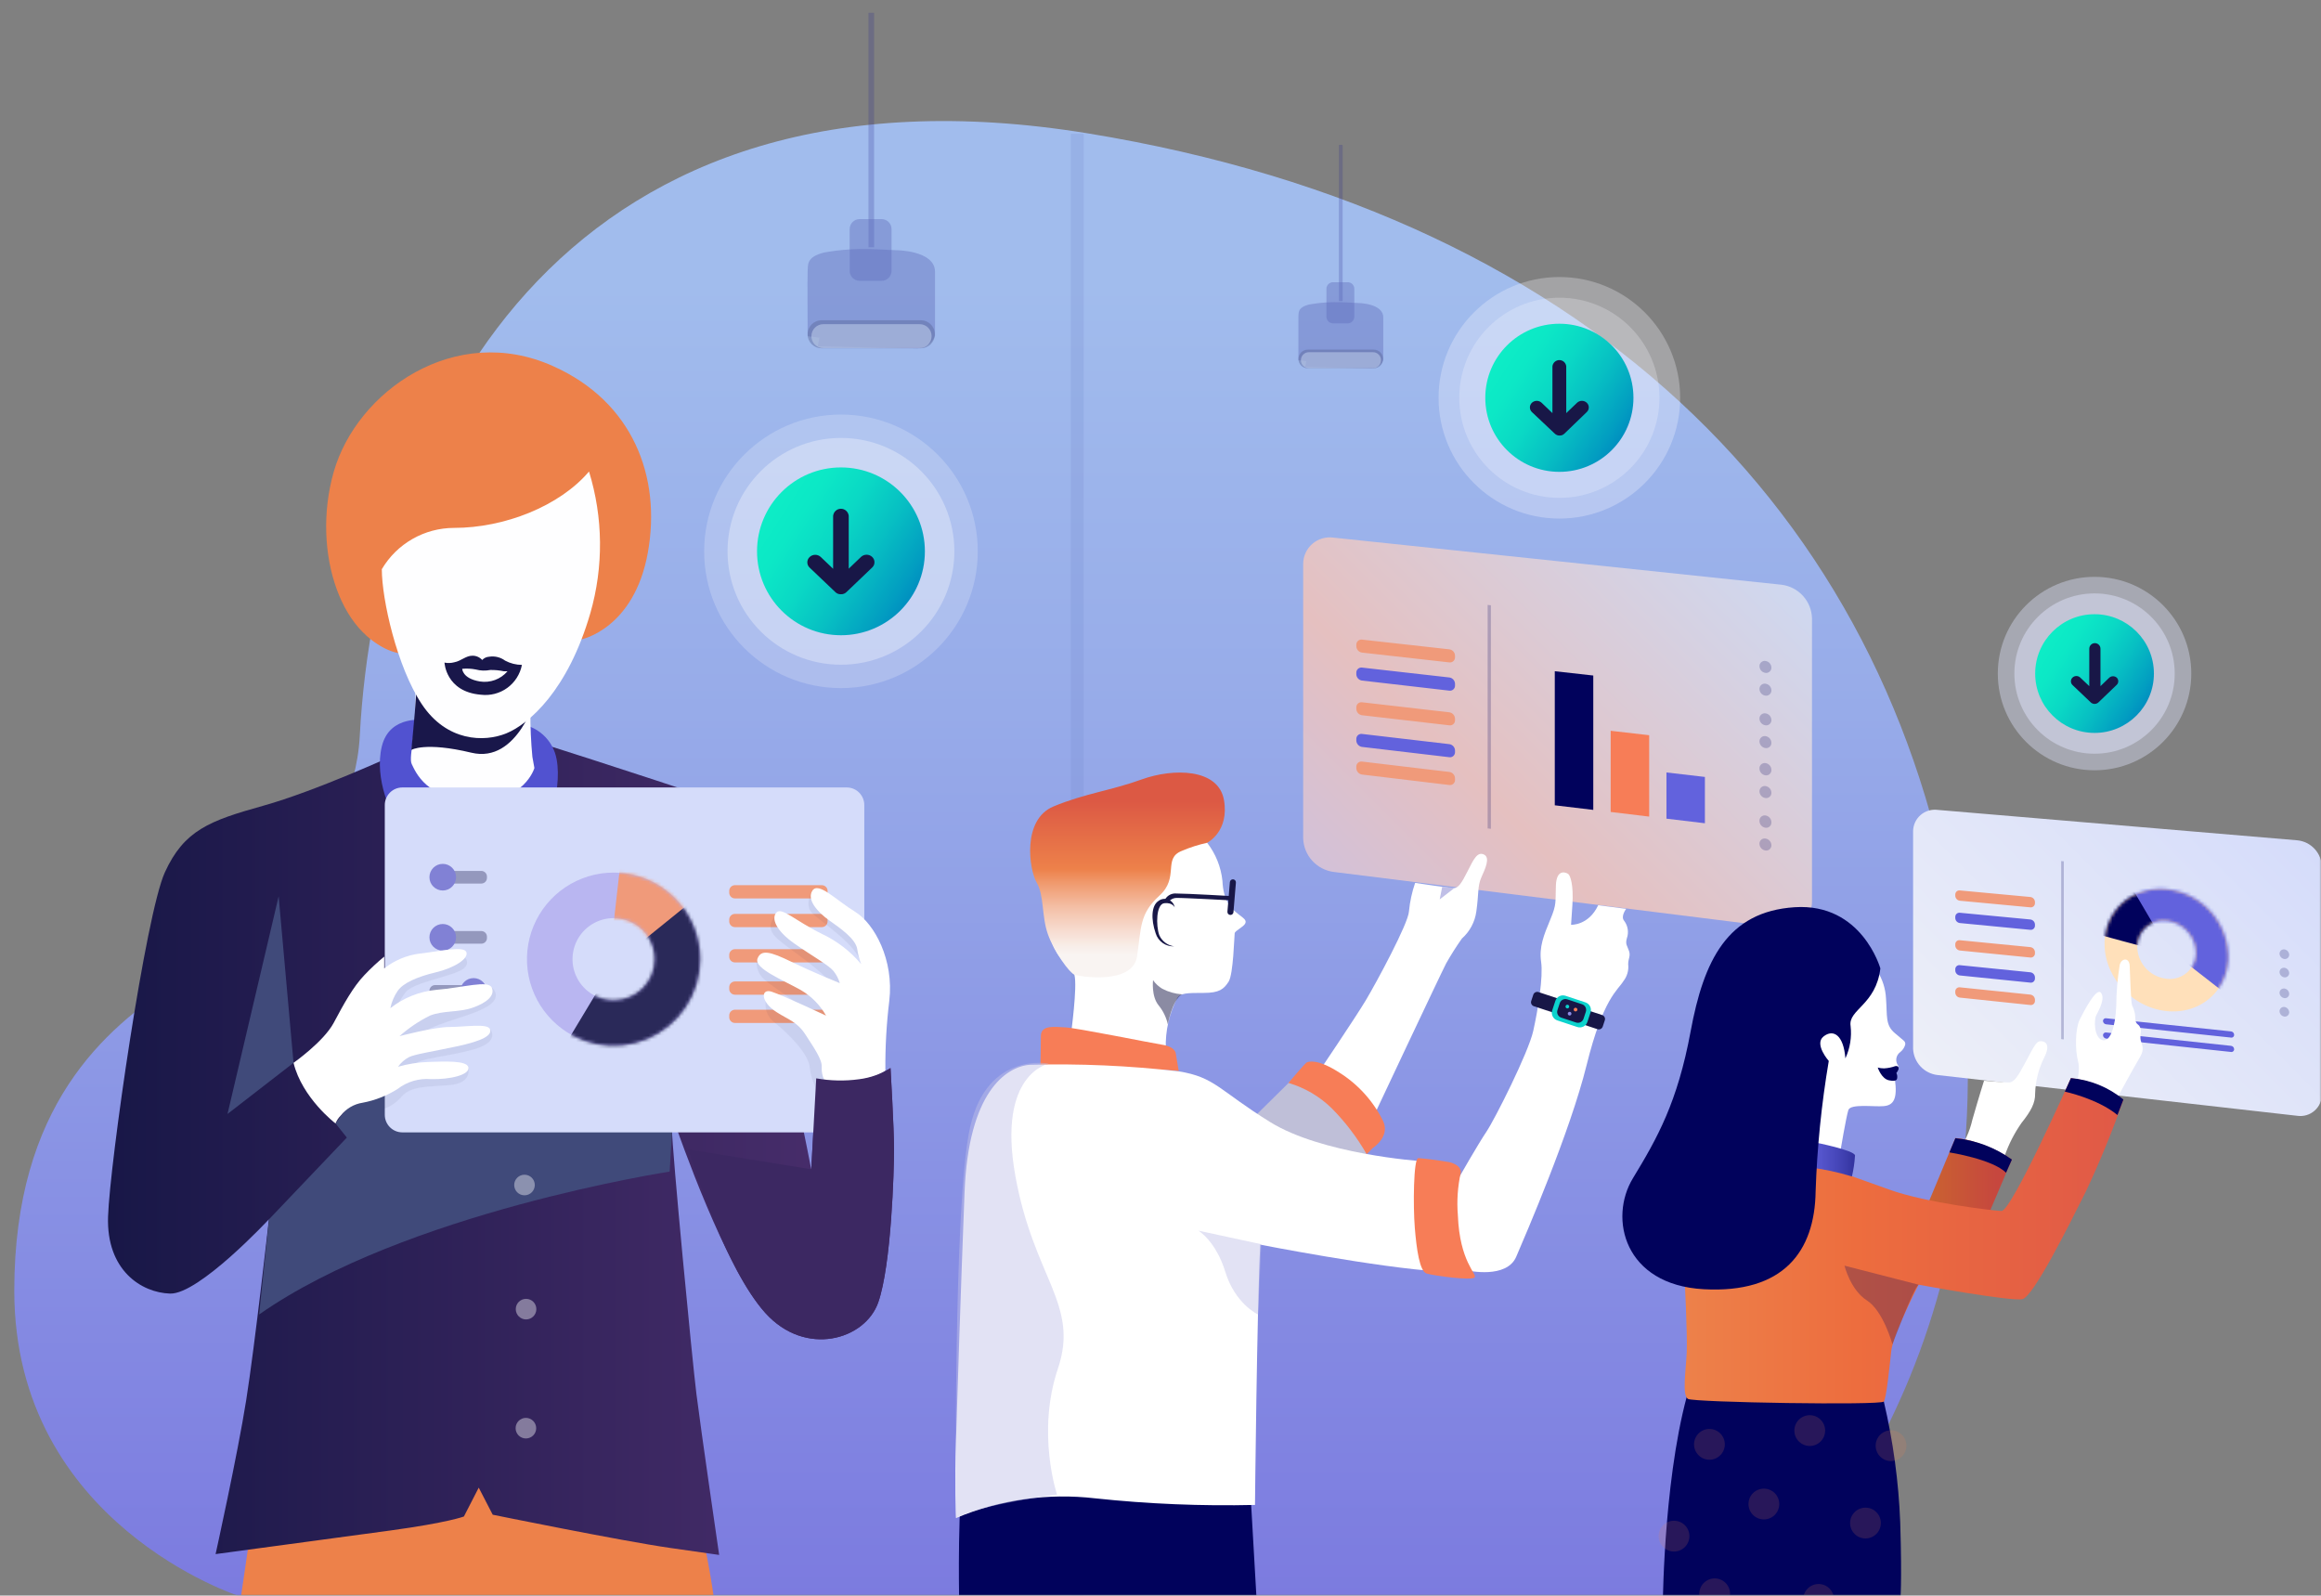 <?xml version="1.0" encoding="UTF-8"?> <svg xmlns="http://www.w3.org/2000/svg" width="707" height="486" viewBox="0 0 707 486" fill="none"><rect x="0" y="0" width="707" height="486" fill="#808080" stroke="none"/><mask id="mask0" maskUnits="userSpaceOnUse" x="0" y="0" width="707" height="486"><rect x="0.446" width="706.554" height="486" fill="#C4C4C4"></rect></mask><g mask="url(#mask0)"><path d="M538.061 486.848C538.061 486.848 614.756 417.348 596.656 289.2C578.556 161.053 487.987 66.182 331.393 40.624C174.8 15.066 114.841 124.829 109.592 224.147C107.683 260.013 74.67 285.486 53.349 299.423C32.028 313.361 4.349 336.687 4.349 393.136C4.349 464.221 72.915 486.184 72.915 486.184L538.061 486.848Z" fill="url(#paint0_linear)"></path><g opacity="0.47"><path opacity="0.47" d="M408.787 92.062L413.457 92.283C413.457 92.283 421.348 92.283 421.348 96.679V109.595C421.107 110.336 420.641 110.983 420.015 111.448C419.389 111.912 418.633 112.169 417.854 112.184C415.144 112.184 397.572 111.758 397.572 111.758C397.572 111.758 398.186 107.993 398.186 110.055L395.51 109.714C395.51 109.714 395.51 97.088 395.51 96.543C395.629 95.418 395.084 93.629 398.919 92.726C402.175 92.153 405.483 91.93 408.787 92.062Z" fill="#22228C"></path><path opacity="0.47" d="M418.467 106.493H398.356C396.784 106.493 395.51 107.767 395.51 109.339C395.51 110.91 396.784 112.184 398.356 112.184H418.467C420.039 112.184 421.314 110.91 421.314 109.339C421.314 107.767 420.039 106.493 418.467 106.493Z" fill="#181747"></path><path opacity="0.47" d="M418.246 107.277H398.697C397.36 107.277 396.277 108.36 396.277 109.697V109.714C396.277 111.05 397.36 112.133 398.697 112.133H418.246C419.582 112.133 420.666 111.05 420.666 109.714V109.697C420.666 108.36 419.582 107.277 418.246 107.277Z" fill="white"></path><path opacity="0.47" d="M410.525 85.962H406.06C404.949 85.962 404.049 86.862 404.049 87.972V96.475C404.049 97.585 404.949 98.485 406.06 98.485H410.525C411.636 98.485 412.536 97.585 412.536 96.475V87.972C412.536 86.862 411.636 85.962 410.525 85.962Z" fill="#22228C"></path><path opacity="0.47" d="M408.974 44.132H407.849V91.687H408.974V44.132Z" fill="#22228C"></path></g><g opacity="0.47"><path opacity="0.47" d="M265.963 75.892L272.968 76.215C272.968 76.215 284.813 76.215 284.813 82.809V102.199C284.452 103.314 283.753 104.289 282.812 104.989C281.871 105.688 280.736 106.077 279.564 106.101C275.491 106.101 249.108 105.471 249.108 105.471C249.108 105.471 250.028 99.814 250.028 102.915L246.023 102.404C246.023 102.404 245.92 83.44 246.023 82.622C246.21 80.918 245.375 78.26 251.136 76.897C256.028 76.031 260.999 75.694 265.963 75.892Z" fill="#22228C"></path><path opacity="0.47" d="M280.501 97.548H250.266C247.913 97.548 246.005 99.455 246.005 101.807V101.825C246.005 104.177 247.913 106.084 250.266 106.084H280.501C282.854 106.084 284.762 104.177 284.762 101.825V101.807C284.762 99.455 282.854 97.548 280.501 97.548Z" fill="#181747"></path><path opacity="0.47" d="M280.143 98.741H250.795C248.79 98.741 247.165 100.366 247.165 102.37V102.404C247.165 104.408 248.79 106.033 250.795 106.033H280.143C282.148 106.033 283.774 104.408 283.774 102.404V102.37C283.774 100.366 282.148 98.741 280.143 98.741Z" fill="white"></path><path opacity="0.47" d="M268.537 66.742H261.856C260.18 66.742 258.822 68.1 258.822 69.775V82.503C258.822 84.178 260.18 85.536 261.856 85.536H268.537C270.212 85.536 271.571 84.178 271.571 82.503V69.775C271.571 68.1 270.212 66.742 268.537 66.742Z" fill="#22228C"></path><path opacity="0.47" d="M266.253 3.904H264.549V75.312H266.253V3.904Z" fill="#22228C"></path><path opacity="0.47" d="M330.086 40.758H326.199V488.622H330.086V40.758Z" fill="#7288CA"></path></g><path d="M699.818 339.871L590.196 327.45C588.209 327.222 586.369 326.294 585.005 324.833C583.64 323.372 582.84 321.473 582.748 319.476V253.179C582.757 252.246 582.964 251.325 583.355 250.478C583.745 249.63 584.311 248.875 585.015 248.262C585.718 247.649 586.543 247.191 587.436 246.92C588.329 246.649 589.27 246.569 590.196 246.687L699.818 255.956C701.831 256.163 703.699 257.098 705.071 258.586C706.442 260.073 707.223 262.01 707.266 264.032V333.26C707.285 334.207 707.099 335.146 706.719 336.013C706.34 336.881 705.776 337.655 705.068 338.284C704.36 338.912 703.524 339.38 702.618 339.654C701.711 339.928 700.756 340.002 699.818 339.871Z" fill="url(#paint1_linear)"></path><g opacity="0.47"><path opacity="0.47" d="M628.645 316.596L627.861 316.511V262.277L628.645 262.345V316.596Z" fill="#01025C"></path></g><path d="M618.437 276.368L597.013 274.357C596.636 274.32 596.285 274.148 596.025 273.873C595.765 273.597 595.613 273.236 595.598 272.858V272.449C595.599 272.272 595.638 272.096 595.712 271.935C595.786 271.774 595.893 271.631 596.027 271.515C596.161 271.398 596.319 271.312 596.489 271.262C596.659 271.211 596.837 271.198 597.013 271.222L618.437 273.216C618.818 273.252 619.174 273.426 619.437 273.705C619.7 273.984 619.853 274.349 619.868 274.732V275.124C619.867 275.303 619.828 275.481 619.753 275.644C619.679 275.807 619.57 275.952 619.434 276.07C619.299 276.188 619.14 276.275 618.967 276.327C618.795 276.378 618.614 276.392 618.437 276.368Z" fill="#F09A7A"></path><path d="M618.437 283.218L597.013 281.156C596.633 281.119 596.28 280.944 596.019 280.665C595.759 280.386 595.609 280.021 595.598 279.64V279.248C595.599 279.07 595.638 278.895 595.712 278.734C595.786 278.573 595.893 278.43 596.027 278.313C596.161 278.197 596.319 278.111 596.489 278.061C596.659 278.01 596.837 277.997 597.013 278.021L618.437 280.066C618.818 280.102 619.174 280.276 619.437 280.555C619.7 280.834 619.853 281.199 619.868 281.582V281.974C619.867 282.153 619.828 282.331 619.753 282.494C619.679 282.657 619.57 282.802 619.434 282.92C619.299 283.038 619.14 283.125 618.967 283.177C618.795 283.228 618.614 283.242 618.437 283.218Z" fill="#6262DD"></path><path d="M618.436 291.652L597.013 289.522C596.634 289.481 596.283 289.305 596.023 289.027C595.763 288.748 595.612 288.386 595.598 288.005V287.613C595.596 287.435 595.633 287.259 595.706 287.096C595.779 286.934 595.886 286.789 596.021 286.672C596.156 286.555 596.314 286.469 596.485 286.42C596.657 286.371 596.837 286.359 597.013 286.387L618.436 288.482C618.819 288.523 619.175 288.7 619.438 288.982C619.701 289.264 619.854 289.631 619.868 290.016V290.408C619.867 290.587 619.828 290.764 619.753 290.928C619.678 291.091 619.569 291.236 619.434 291.354C619.298 291.472 619.139 291.559 618.967 291.61C618.795 291.662 618.614 291.676 618.436 291.652Z" fill="#F09A7A"></path><path d="M618.436 299.302L597.013 297.121C596.634 297.08 596.283 296.905 596.023 296.626C595.763 296.348 595.612 295.985 595.598 295.604V295.213C595.596 295.034 595.633 294.858 595.706 294.695C595.779 294.533 595.886 294.388 596.021 294.271C596.156 294.155 596.314 294.069 596.485 294.019C596.657 293.97 596.837 293.959 597.013 293.986L618.436 296.15C618.817 296.19 619.17 296.365 619.433 296.643C619.695 296.921 619.85 297.284 619.868 297.666V298.075C619.867 298.254 619.828 298.431 619.753 298.593C619.678 298.756 619.569 298.9 619.433 299.017C619.297 299.133 619.138 299.219 618.966 299.268C618.794 299.317 618.613 299.329 618.436 299.302Z" fill="#6262DD"></path><path d="M618.437 306.118L597.013 303.869C596.633 303.831 596.28 303.657 596.019 303.378C595.759 303.098 595.609 302.734 595.598 302.352V301.96C595.599 301.783 595.638 301.608 595.712 301.447C595.786 301.286 595.893 301.142 596.027 301.026C596.161 300.91 596.319 300.824 596.489 300.773C596.659 300.723 596.837 300.709 597.013 300.733L618.437 302.948C618.82 302.989 619.175 303.167 619.438 303.448C619.701 303.73 619.854 304.097 619.868 304.482V304.891C619.868 305.07 619.829 305.247 619.754 305.409C619.679 305.572 619.57 305.716 619.434 305.832C619.298 305.949 619.138 306.035 618.966 306.084C618.794 306.133 618.613 306.145 618.437 306.118Z" fill="#F09A7A"></path><g opacity="0.46"><path opacity="0.46" d="M697.313 290.783C697.317 290.971 697.28 291.157 697.206 291.329C697.132 291.501 697.022 291.655 696.883 291.781C696.744 291.907 696.58 292.002 696.401 292.059C696.222 292.116 696.034 292.134 695.847 292.112C695.449 292.06 695.082 291.87 694.811 291.573C694.539 291.277 694.381 290.895 694.365 290.494C694.363 290.306 694.402 290.12 694.478 289.949C694.554 289.777 694.667 289.624 694.807 289.5C694.948 289.376 695.113 289.283 695.293 289.228C695.472 289.173 695.661 289.157 695.847 289.182C696.24 289.237 696.601 289.427 696.868 289.719C697.136 290.011 697.293 290.388 697.313 290.783Z" fill="#01025C"></path><path opacity="0.46" d="M697.313 296.389C697.314 296.575 697.276 296.759 697.201 296.929C697.125 297.099 697.015 297.251 696.876 297.375C696.737 297.499 696.574 297.593 696.397 297.649C696.219 297.705 696.032 297.723 695.847 297.701C695.452 297.65 695.087 297.461 694.816 297.168C694.545 296.876 694.385 296.497 694.364 296.099C694.363 295.911 694.402 295.725 694.478 295.553C694.554 295.38 694.666 295.226 694.806 295.101C694.946 294.975 695.112 294.881 695.291 294.824C695.471 294.767 695.66 294.748 695.847 294.77C696.242 294.826 696.606 295.018 696.873 295.314C697.141 295.61 697.297 295.99 697.313 296.389Z" fill="#01025C"></path><path opacity="0.46" d="M697.313 302.71C697.317 302.897 697.281 303.082 697.206 303.254C697.132 303.425 697.021 303.579 696.882 303.703C696.743 303.828 696.578 303.921 696.399 303.976C696.221 304.031 696.032 304.047 695.847 304.022C695.452 303.971 695.086 303.782 694.816 303.49C694.545 303.197 694.385 302.819 694.364 302.42C694.363 302.232 694.402 302.046 694.478 301.874C694.554 301.702 694.666 301.548 694.806 301.422C694.946 301.296 695.112 301.202 695.291 301.145C695.471 301.088 695.66 301.07 695.847 301.091C696.242 301.147 696.606 301.339 696.873 301.635C697.141 301.931 697.297 302.311 697.313 302.71Z" fill="#01025C"></path><path opacity="0.46" d="M697.313 308.333C697.314 308.519 697.276 308.703 697.201 308.873C697.125 309.043 697.015 309.195 696.876 309.319C696.737 309.444 696.574 309.537 696.397 309.593C696.219 309.649 696.032 309.667 695.847 309.645C695.449 309.593 695.082 309.402 694.81 309.106C694.539 308.81 694.381 308.428 694.364 308.026C694.363 307.839 694.401 307.653 694.478 307.482C694.554 307.31 694.666 307.157 694.807 307.033C694.947 306.908 695.113 306.816 695.292 306.761C695.472 306.706 695.661 306.69 695.847 306.714C696.242 306.77 696.606 306.962 696.873 307.258C697.141 307.554 697.297 307.934 697.313 308.333Z" fill="#01025C"></path></g><path d="M641.104 286.37C640.474 296.473 648.348 306.117 658.812 307.821C669.277 309.525 678.156 302.59 678.787 292.35C678.956 287.239 677.249 282.243 673.987 278.303C670.725 274.364 666.133 271.755 661.079 270.967C650.666 269.331 641.735 276.266 641.104 286.37ZM668.885 290.714C668.819 291.847 668.511 292.953 667.981 293.957C667.452 294.961 666.713 295.84 665.815 296.534C664.917 297.228 663.88 297.722 662.775 297.982C661.67 298.242 660.522 298.262 659.409 298.041C657.021 297.658 654.854 296.42 653.312 294.558C651.769 292.696 650.956 290.337 651.024 287.92C651.09 286.788 651.398 285.684 651.926 284.681C652.455 283.678 653.192 282.799 654.087 282.104C654.983 281.408 656.017 280.912 657.12 280.649C658.223 280.386 659.369 280.361 660.483 280.576C662.887 280.961 665.068 282.211 666.615 284.09C668.162 285.97 668.97 288.35 668.885 290.783V290.714Z" fill="#FFE0BA"></path><mask id="mask1" maskUnits="userSpaceOnUse" x="641" y="270" width="38" height="39"><path d="M641.104 286.37C640.474 296.473 648.348 306.117 658.812 307.821C669.277 309.525 678.156 302.59 678.787 292.35C678.956 287.239 677.249 282.243 673.987 278.303C670.725 274.364 666.133 271.755 661.079 270.967C650.666 269.331 641.735 276.266 641.104 286.37ZM668.885 290.714C668.819 291.847 668.511 292.953 667.981 293.957C667.452 294.961 666.713 295.84 665.815 296.534C664.917 297.228 663.88 297.722 662.775 297.982C661.67 298.242 660.522 298.262 659.409 298.041C657.021 297.658 654.854 296.42 653.312 294.558C651.769 292.696 650.956 290.337 651.024 287.92C651.09 286.788 651.398 285.684 651.926 284.681C652.455 283.678 653.192 282.799 654.087 282.104C654.983 281.408 656.017 280.912 657.12 280.649C658.223 280.386 659.369 280.361 660.483 280.576C662.887 280.961 665.068 282.211 666.615 284.09C668.162 285.97 668.97 288.35 668.885 290.783V290.714Z" fill="#F09A7A"></path></mask><g mask="url(#mask1)"><path d="M657.363 283.967L664.76 292.384L679.4 303.783C679.4 303.783 689.081 292.333 681.104 280.099C673.128 267.866 654.398 268.172 651.108 269.109L647.819 270.012L657.363 283.967Z" fill="#6262DD"></path><path d="M655.267 288.909C654.67 288.909 637.354 284.138 637.354 284.138L649.131 269.979L657.363 283.967L655.267 288.909Z" fill="#01025C"></path></g><path d="M679.52 316.034L641.53 311.996C641.277 311.968 641.043 311.848 640.87 311.661C640.698 311.473 640.6 311.229 640.593 310.974C640.592 310.856 640.616 310.739 640.664 310.631C640.713 310.523 640.784 310.427 640.873 310.349C640.962 310.271 641.067 310.214 641.181 310.181C641.294 310.147 641.413 310.139 641.53 310.156L679.605 314.16C679.861 314.189 680.098 314.311 680.271 314.502C680.443 314.694 680.54 314.942 680.542 315.2C680.546 315.327 680.52 315.453 680.467 315.569C680.413 315.685 680.334 315.787 680.236 315.868C680.137 315.948 680.021 316.005 679.897 316.034C679.773 316.063 679.644 316.063 679.52 316.034Z" fill="#6262DD"></path><path d="M679.52 320.413L641.53 316.341C641.277 316.305 641.044 316.181 640.873 315.991C640.701 315.801 640.602 315.557 640.593 315.302C640.594 315.184 640.621 315.068 640.67 314.962C640.719 314.855 640.79 314.76 640.879 314.683C640.967 314.606 641.071 314.548 641.183 314.514C641.295 314.48 641.414 314.469 641.53 314.484L679.605 318.556C679.858 318.585 680.093 318.704 680.265 318.892C680.437 319.08 680.536 319.323 680.542 319.578C680.546 319.706 680.52 319.832 680.467 319.948C680.413 320.064 680.334 320.166 680.236 320.246C680.137 320.327 680.021 320.384 679.897 320.413C679.773 320.442 679.644 320.442 679.52 320.413Z" fill="#6262DD"></path><path d="M573.834 426.905C576.671 438.985 578.343 451.309 578.828 463.708C579.424 483.081 578.828 487.664 578.828 487.664H506.53C506.53 487.664 506.922 445.937 515.307 420.379C523.693 394.821 571.84 402.079 573.834 426.905Z" fill="#01025C"></path><path d="M644.7 334.878C644.7 334.878 649.813 325.388 651.739 322.202C653.665 319.015 652.063 318.027 651.995 316.238C651.927 314.449 652.404 314.262 651.91 312.967C651.415 311.672 650.512 312.302 650.427 310.104C650.417 308.761 650.084 307.44 649.455 306.253C649.046 305.18 648.876 296.763 648.722 294.139C648.569 291.515 646.183 291.856 645.689 293.9C645.012 298.035 644.658 302.217 644.632 306.407C644.376 312.711 642.825 317.533 640.371 316.8C637.917 316.068 637.747 310.752 638.565 309.201C639.383 307.651 641.343 304.09 639.962 302.386C638.582 300.682 634.849 307.872 633.503 310.564C632.156 313.256 632.02 319.731 633.009 323.326C633.997 326.921 631.611 333.549 631.611 333.549C631.611 333.549 640.525 341.677 644.7 334.878Z" fill="white"></path><path d="M610.665 352.02C611.899 348.471 613.62 345.111 615.778 342.035C618.709 338.372 619.97 335.918 619.919 333.124C620.027 329.226 621.005 325.401 622.782 321.93C624.776 317.874 622.782 317.074 621.504 317.142C620.226 317.21 619.51 318.846 617.107 323.327C614.704 327.808 613.579 329.716 611.858 329.716C610.136 329.716 604.358 329.171 604.358 329.171C604.358 329.171 602.739 334.282 600.796 341.098C600.018 344.556 598.546 347.819 596.467 350.691L610.665 352.02Z" fill="white"></path><path d="M604.972 371.648L612.846 353.195C609.591 350.988 606.031 349.266 602.279 348.083C600.136 347.311 597.902 346.818 595.633 346.618L586.088 369.518L604.972 371.648Z" fill="url(#paint2_linear)"></path><path d="M630.827 328.387C630.827 328.387 612.727 368.99 609.659 368.854C606.591 368.718 586.753 366.332 575.828 362.465C564.904 358.597 553.672 354.354 551.865 354.491C550.059 354.627 513.126 389.096 513.126 389.096C513.126 389.096 514.046 406.407 513.791 411.996C513.535 417.585 512.325 425.03 514.183 426.104C516.04 427.177 573.033 428.097 573.834 426.905C574.635 425.712 575.539 416.511 576.101 411.451C576.663 406.39 584.418 391.311 584.418 391.311C584.418 391.311 612.727 396.508 616.051 395.707C619.374 394.906 629.77 374.136 635.361 362.959C639.652 353.839 643.474 344.507 646.814 334.998C642.195 331.366 636.663 329.079 630.827 328.387Z" fill="url(#paint3_linear)"></path><path d="M571.84 295.775C573.44 298.291 574.356 301.18 574.499 304.158C574.908 309.491 574.243 312.2 577.174 314.671C578.248 315.608 579.288 316.477 579.918 316.988C580.105 317.141 580.243 317.345 580.315 317.575C580.388 317.805 580.392 318.051 580.327 318.283C580.063 319.147 579.54 319.908 578.828 320.464C578.51 320.692 578.242 320.981 578.039 321.314C577.835 321.647 577.701 322.018 577.644 322.404C577.586 322.79 577.607 323.184 577.705 323.562C577.803 323.94 577.976 324.295 578.214 324.604C578.589 325.218 576.765 325.763 577.174 328.523C578.095 334.862 576.731 336.668 573.766 336.923C570.8 337.179 563.693 336.122 563.028 338.116C562.364 340.11 560.489 351.287 560.489 351.287L546.854 348.493C546.854 348.493 546.462 305.487 546.854 305.487C547.246 305.487 571.84 295.775 571.84 295.775Z" fill="white"></path><path d="M552.803 347.964C552.803 347.964 564.92 350.35 565.057 351.951C564.924 354.104 564.611 356.241 564.119 358.341C559.777 357.004 555.322 356.068 550.809 355.546C545.747 355.274 552.803 347.964 552.803 347.964Z" fill="url(#paint4_linear)"></path><path d="M75.692 470.693L73.289 487.068H217.509C217.509 487.068 214.305 463.912 211.118 459.908C207.931 455.904 104.444 431.556 75.692 470.693Z" fill="url(#paint5_linear)"></path><path d="M120.005 230.006C120.005 230.006 96.297 240.928 80.055 245.46C63.813 249.992 56.075 252.906 50.229 265.685C44.383 278.464 33.442 354.286 32.913 370.592C32.385 386.898 43.037 393.747 51.814 394.02C60.592 394.292 81.913 371.392 81.913 371.392C81.913 371.392 77.652 409.729 74.993 426.495C72.335 443.261 65.671 473.369 65.671 473.369L118.931 466.178C136.503 463.776 141.309 461.919 141.309 461.919L145.825 453.127L150.086 461.373C150.086 461.373 189.286 469.365 204.147 471.494L219.06 473.624C219.06 473.624 213.47 435.287 212.141 424.638C210.811 413.989 204.693 350.094 204.693 343.96C204.693 337.826 203.261 335.901 205.119 340.961C206.977 346.022 220.867 386.318 233.104 399.898C245.341 413.478 263.543 408.128 267.531 396.678C271.52 385.228 272.338 356.484 272.338 350.094C272.338 343.705 271.264 325.32 271.264 325.32C268.36 327.144 265.09 328.308 261.686 328.728C257.347 329.323 252.941 329.231 248.63 328.455L247.114 356.16C247.114 356.16 239.308 315.404 235.047 305.555C230.786 295.707 219.538 244.216 219.538 244.216C219.538 244.216 185.195 232.766 161.812 225.474C149.234 221.521 120.005 230.006 120.005 230.006Z" fill="url(#paint6_linear)"></path><g style="mix-blend-mode:multiply"><path d="M89.412 323.736L69.301 339.309L84.878 273.012L89.412 323.736Z" fill="#404A7A"></path></g><g style="mix-blend-mode:multiply"><path d="M81.947 371.393L105.654 346.499L102.246 342.24C102.246 342.24 114.483 322.799 130.469 323.497C146.456 324.196 204.778 343.944 204.778 343.944L203.977 356.859C203.977 356.859 123.277 369.246 78.93 400.392L81.947 371.393Z" fill="#404A7A"></path></g><path d="M129.617 219.357C129.617 219.357 118.692 217.5 116.306 227.348C113.92 237.197 119.238 248.783 121.896 251.441C124.555 254.099 128.288 258.376 128.288 258.376C128.288 258.376 134.151 246.261 145.859 246.789C153.249 247.349 160.217 250.45 165.578 255.564C165.578 255.564 171.424 241.456 169.567 231.352C169.065 228.413 167.579 225.731 165.352 223.746C163.126 221.762 160.291 220.593 157.312 220.431C156.511 220.431 129.617 219.357 129.617 219.357Z" fill="#5152D0"></path><path d="M161.573 216.903C161.539 221.454 161.738 226.003 162.17 230.534L162.783 233.941C162.783 233.941 159.784 244.318 144.803 243.926C129.822 243.534 126.618 235.134 125.425 232.749C124.231 230.363 127.623 221.367 126.226 204.993C124.828 188.619 161.778 214.108 161.573 216.903Z" fill="#FEFEFF"></path><path d="M163.448 211.911C163.448 211.911 157.79 232.681 143.61 229.273C129.43 225.865 125.288 228.421 125.288 228.421C125.288 228.421 127.623 206.509 126.822 202.863C126.021 199.217 161.642 207.293 163.448 211.911Z" fill="#19174A"></path><path d="M177.151 194.737C177.151 194.737 193.138 191.533 197.33 168.378C201.523 145.222 192.729 122.373 168.51 111.537C138.616 98.076 108.654 119.187 101.649 143.757C94.644 168.327 104.257 196.134 122.237 198.724C140.218 201.313 177.151 194.737 177.151 194.737Z" fill="url(#paint7_linear)"></path><path style="mix-blend-mode:multiply" d="M116.307 173.37C116.307 173.37 111.381 184.479 111.518 193.407C111.518 193.407 117.363 199.388 123.891 199.132C130.419 198.876 116.307 173.37 116.307 173.37Z" fill="url(#paint8_linear)"></path><path d="M179.418 143.62C183.742 157.65 183.884 172.636 179.827 186.745C173.009 210.31 161.079 220.567 154.262 223.361C147.444 226.155 136.076 225.883 128.492 214.501C120.908 203.119 116.306 182.554 116.306 173.37C118.561 169.548 121.772 166.378 125.625 164.173C129.477 161.968 133.836 160.804 138.275 160.795C153.648 160.795 170.436 154.201 179.418 143.62Z" fill="#FEFEFF"></path><path d="M158.983 202.523C157.198 202.513 155.444 202.068 153.87 201.228C153.176 200.712 152.385 200.341 151.545 200.136C150.705 199.931 149.832 199.897 148.978 200.036C148.178 200.084 147.428 200.437 146.882 201.024C146.504 200.605 146.041 200.272 145.523 200.049C145.006 199.825 144.446 199.716 143.882 199.729C141.888 199.729 140.474 201.33 138.394 201.722C137.416 201.988 136.389 202.023 135.395 201.825C135.395 201.825 135.787 210.719 146.473 211.605C149.321 211.959 152.198 211.219 154.521 209.532C156.843 207.846 158.438 205.341 158.983 202.523Z" fill="#19174A"></path><path d="M140.798 203.715C142.17 203.585 143.553 203.654 144.905 203.92C146.351 204.309 147.867 204.362 149.336 204.073C150.733 204.047 152.128 204.179 153.495 204.465H154.586C153.565 205.664 152.252 206.579 150.775 207.122C149.297 207.666 147.704 207.819 146.149 207.566C140.798 206.663 140.798 203.715 140.798 203.715Z" fill="#FEFEFF"></path><path opacity="0.4" d="M159.767 364.083C161.499 364.083 162.903 362.679 162.903 360.948C162.903 359.216 161.499 357.813 159.767 357.813C158.035 357.813 156.631 359.216 156.631 360.948C156.631 362.679 158.035 364.083 159.767 364.083Z" fill="#FEFEFF"></path><path opacity="0.4" d="M160.244 401.892C161.976 401.892 163.38 400.488 163.38 398.757C163.38 397.025 161.976 395.622 160.244 395.622C158.512 395.622 157.108 397.025 157.108 398.757C157.108 400.488 158.512 401.892 160.244 401.892Z" fill="#FEFEFF"></path><path opacity="0.4" d="M160.193 438.15C161.925 438.15 163.329 436.746 163.329 435.014C163.329 433.283 161.925 431.879 160.193 431.879C158.461 431.879 157.057 433.283 157.057 435.014C157.057 436.746 158.461 438.15 160.193 438.15Z" fill="#FEFEFF"></path><path d="M122.561 344.915H257.919C260.875 344.915 263.271 342.52 263.271 339.565V245.205C263.271 242.251 260.875 239.855 257.919 239.855H122.561C119.606 239.855 117.21 242.251 117.21 245.205V339.565C117.21 342.52 119.606 344.915 122.561 344.915Z" fill="url(#paint9_linear)"></path><path d="M186.9 265.787C181.682 265.787 176.581 267.333 172.242 270.232C167.904 273.13 164.522 277.249 162.525 282.069C160.528 286.888 160.006 292.192 161.024 297.308C162.042 302.424 164.555 307.124 168.244 310.813C171.934 314.502 176.635 317.014 181.753 318.031C186.871 319.049 192.175 318.527 196.996 316.53C201.817 314.534 205.938 311.153 208.837 306.816C211.736 302.478 213.283 297.379 213.283 292.162C213.283 285.167 210.503 278.458 205.556 273.512C200.608 268.565 193.897 265.787 186.9 265.787ZM186.9 304.669C184.426 304.669 182.007 303.935 179.95 302.561C177.893 301.187 176.289 299.234 175.342 296.948C174.396 294.663 174.148 292.149 174.631 289.723C175.113 287.297 176.305 285.068 178.054 283.319C179.804 281.57 182.033 280.379 184.459 279.896C186.886 279.414 189.401 279.661 191.687 280.608C193.973 281.555 195.927 283.158 197.301 285.214C198.676 287.271 199.41 289.689 199.41 292.162C199.41 295.479 198.092 298.66 195.746 301.006C193.4 303.351 190.218 304.669 186.9 304.669Z" fill="#B9B6F1"></path><mask id="mask2" maskUnits="userSpaceOnUse" x="160" y="265" width="54" height="54"><path d="M186.9 265.787C181.682 265.787 176.581 267.334 172.242 270.232C167.904 273.13 164.522 277.25 162.525 282.069C160.528 286.889 160.006 292.192 161.024 297.308C162.042 302.425 164.555 307.124 168.244 310.813C171.934 314.502 176.635 317.014 181.753 318.032C186.871 319.049 192.175 318.527 196.996 316.531C201.817 314.534 205.938 311.154 208.837 306.816C211.736 302.479 213.283 297.379 213.283 292.163C213.283 285.167 210.503 278.459 205.556 273.512C200.608 268.566 193.897 265.787 186.9 265.787ZM186.9 304.669C184.426 304.669 182.007 303.936 179.95 302.561C177.893 301.187 176.289 299.234 175.342 296.949C174.396 294.663 174.148 292.149 174.631 289.723C175.113 287.297 176.305 285.068 178.054 283.319C179.804 281.57 182.033 280.379 184.459 279.897C186.886 279.414 189.401 279.662 191.687 280.608C193.973 281.555 195.927 283.158 197.301 285.215C198.676 287.271 199.41 289.689 199.41 292.163C199.41 295.48 198.092 298.661 195.746 301.006C193.4 303.351 190.218 304.669 186.9 304.669Z" fill="#8181D5"></path></mask><g mask="url(#mask2)"><path d="M186.474 285.672C186.474 284.837 189.286 260.421 189.286 260.421L212.039 275.449L193.922 288.075L186.474 285.672Z" fill="#F09A7A"></path><path d="M193.905 288.126L183.679 299.099L170.879 320.363C170.879 320.363 189.167 332.818 204.608 320.704C220.049 308.589 215.754 282.656 213.76 278.107L211.698 273.745L193.905 288.126Z" fill="#2A2959"></path></g><path opacity="0.34" d="M146.61 265.277H132.753C131.803 265.277 131.032 266.047 131.032 266.997V267.406C131.032 268.357 131.803 269.127 132.753 269.127H146.61C147.56 269.127 148.331 268.357 148.331 267.406V266.997C148.331 266.047 147.56 265.277 146.61 265.277Z" fill="#181747"></path><path d="M134.867 271.24C137.107 271.24 138.923 269.425 138.923 267.185C138.923 264.945 137.107 263.13 134.867 263.13C132.626 263.13 130.81 264.945 130.81 267.185C130.81 269.425 132.626 271.24 134.867 271.24Z" fill="#8181D5"></path><path opacity="0.34" d="M146.61 283.593H132.753C131.803 283.593 131.032 284.363 131.032 285.314V285.723C131.032 286.673 131.803 287.444 132.753 287.444H146.61C147.56 287.444 148.331 286.673 148.331 285.723V285.314C148.331 284.363 147.56 283.593 146.61 283.593Z" fill="#181747"></path><path d="M134.867 289.557C137.107 289.557 138.923 287.741 138.923 285.502C138.923 283.262 137.107 281.446 134.867 281.446C132.626 281.446 130.81 283.262 130.81 285.502C130.81 287.741 132.626 289.557 134.867 289.557Z" fill="#8181D5"></path><path opacity="0.34" d="M132.532 303.903H146.388C147.339 303.903 148.109 303.133 148.109 302.182V301.773C148.109 300.823 147.339 300.052 146.388 300.052H132.532C131.581 300.052 130.81 300.823 130.81 301.773V302.182C130.81 303.133 131.581 303.903 132.532 303.903Z" fill="#181747"></path><path d="M144.258 306.033C146.498 306.033 148.314 304.217 148.314 301.978C148.314 299.738 146.498 297.923 144.258 297.923C142.018 297.923 140.201 299.738 140.201 301.978C140.201 304.217 142.018 306.033 144.258 306.033Z" fill="#8181D5"></path><path d="M250.335 269.621H223.884C222.914 269.621 222.128 270.407 222.128 271.376V271.904C222.128 272.873 222.914 273.659 223.884 273.659H250.335C251.305 273.659 252.091 272.873 252.091 271.904V271.376C252.091 270.407 251.305 269.621 250.335 269.621Z" fill="#F09A7A"></path><path d="M250.335 278.362H223.884C222.914 278.362 222.128 279.148 222.128 280.117V280.645C222.128 281.614 222.914 282.4 223.884 282.4H250.335C251.305 282.4 252.091 281.614 252.091 280.645V280.117C252.091 279.148 251.305 278.362 250.335 278.362Z" fill="#F09A7A"></path><path d="M250.335 289.114H223.884C222.914 289.114 222.128 289.9 222.128 290.869V291.397C222.128 292.366 222.914 293.152 223.884 293.152H250.335C251.305 293.152 252.091 292.366 252.091 291.397V290.869C252.091 289.9 251.305 289.114 250.335 289.114Z" fill="#F09A7A"></path><path d="M250.335 298.945H223.884C222.914 298.945 222.128 299.73 222.128 300.7V301.228C222.128 302.197 222.914 302.983 223.884 302.983H250.335C251.305 302.983 252.091 302.197 252.091 301.228V300.7C252.091 299.73 251.305 298.945 250.335 298.945Z" fill="#F09A7A"></path><path d="M250.335 307.55H223.884C222.914 307.55 222.128 308.336 222.128 309.305V309.833C222.128 310.802 222.914 311.588 223.884 311.588H250.335C251.305 311.588 252.091 310.802 252.091 309.833V309.305C252.091 308.336 251.305 307.55 250.335 307.55Z" fill="#F09A7A"></path><g opacity="0.24"><path style="mix-blend-mode:multiply" opacity="0.24" d="M140.798 290.784C140.798 290.784 144.002 292.982 141.002 295.18C138.003 297.378 126.021 299.167 123.635 302.166C122.164 304.024 121.012 306.115 120.227 308.351L149.865 300.837C149.865 300.837 153.785 303.955 147.394 307.158C141.002 310.361 132.055 311.554 126.618 315.95C121.181 320.346 149.319 313.479 149.319 313.479C149.319 313.479 152.728 317.347 144.002 319.733C135.276 322.118 128.015 322.135 125.817 324.537C123.618 326.94 142.673 325.202 142.673 325.202C142.673 325.202 144.002 329.922 137.014 330.518C130.026 331.114 125.425 330.722 122.425 333.926C120.996 335.645 119.138 336.956 117.039 337.725L117.431 297.395L140.798 290.784Z" fill="url(#paint10_linear)"></path><path style="mix-blend-mode:multiply" opacity="0.24" d="M247.472 271.274C247.472 271.274 244.864 275.415 247.267 278.005C249.671 280.595 261.448 287.921 262.249 293.646C263.05 299.371 256.454 289.387 254.255 288.381C252.057 287.376 236.087 279.197 236.087 279.197C236.087 279.197 232.491 282.196 236.871 286.013C241.251 289.83 253.062 297.19 253.659 300.99C254.255 304.789 230.548 292.062 230.548 292.062C230.341 293.277 230.468 294.526 230.915 295.675C231.363 296.825 232.113 297.831 233.087 298.587C236.496 301.382 246.074 307.771 246.074 307.771L233.479 303.972C233.053 305.351 233.076 306.83 233.544 308.196C234.013 309.562 234.903 310.744 236.087 311.571C240.28 314.979 246.466 321.147 246.671 325.338C247.114 328.555 248.279 331.631 250.08 334.334C250.08 334.334 262.266 326.139 264.856 318.352C267.447 310.566 270.054 290.204 263.868 283.61C258.944 278.825 253.435 274.68 247.472 271.274Z" fill="url(#paint11_linear)"></path></g><path d="M269.696 326.121C269.628 319.003 270.027 311.888 270.889 304.822C272.355 292.435 266.373 281.343 260.51 277.748C254.647 274.153 249.329 268.479 247.472 271.273C245.614 274.068 249.176 277.935 252.585 280.338C255.993 282.74 260.561 285.927 261.106 288.994C261.348 290.58 261.748 292.138 262.299 293.645C259.034 289.756 254.964 286.623 250.369 284.461C242.239 280.474 238.115 276.198 236.513 277.935C234.911 279.673 236.257 283.388 241.967 287.392C247.676 291.396 252.363 293.918 253.897 295.775C254.77 296.873 255.424 298.128 255.823 299.472C255.823 299.472 247.642 296.167 241.114 292.981C234.587 289.794 231.792 289.113 230.718 292.043C229.644 294.974 238.745 298.637 243.944 301.568C247.15 303.438 249.802 306.125 251.63 309.355C251.63 309.355 238.388 303.136 235.047 302.062C231.707 300.989 231.553 305.146 236.649 308.349C240.058 310.547 242.836 311.212 245.375 315.165C247.915 319.118 250.488 322.747 250.301 325.013C250.224 326.389 250.5 327.761 251.102 329C251.102 329 263.441 330.653 269.696 326.121Z" fill="white"></path><path d="M89.412 323.736C89.412 323.736 98.598 317.278 101.649 311.553C104.7 305.828 107.58 300.563 111.04 296.968C112.92 294.981 114.924 293.115 117.039 291.379V294.974C120.19 292.491 123.964 290.923 127.947 290.442C134.611 289.658 141.394 288.057 142.076 290.05C142.757 292.044 138.343 294.838 132.753 296.167C127.163 297.496 122.885 299.37 121.163 301.773C120.061 303.376 119.291 305.184 118.897 307.089C122.923 303.925 127.774 301.985 132.872 301.5C141.138 300.836 148.723 298.433 149.796 300.836C150.87 303.238 148.194 305.487 143.933 306.953C139.673 308.418 134.952 307.753 130.946 309.355C127.6 311.023 124.488 313.125 121.692 315.608C121.692 315.608 132.208 312.814 136.877 312.814C141.547 312.814 148.586 311.621 149.251 313.478C149.916 315.336 147.189 317.005 139.025 318.743C130.861 320.481 126.566 321.061 124.572 321.998C123.247 322.696 122.107 323.701 121.249 324.928C124.24 324.067 127.325 323.575 130.435 323.463C135.361 323.327 142.365 322.935 142.689 325.167C143.013 327.399 137.218 328.83 131.236 328.694C127.606 328.396 123.995 329.466 121.112 331.693C117.86 333.754 114.245 335.176 110.46 335.884C107.818 336.285 105.431 337.689 103.796 339.803C103.103 340.482 102.563 341.301 102.211 342.205C102.211 342.205 92.071 334.521 89.412 323.736Z" fill="white"></path><path d="M542.679 282.622L406.213 265.583C403.71 265.25 401.406 264.039 399.711 262.167C398.017 260.295 397.041 257.883 396.959 255.36V171.786C396.956 170.623 397.205 169.475 397.686 168.417C398.168 167.359 398.872 166.418 399.75 165.656C400.628 164.895 401.659 164.332 402.775 164.004C403.89 163.677 405.063 163.594 406.213 163.76L542.679 178.107C545.192 178.42 547.51 179.624 549.211 181.499C550.912 183.375 551.884 185.799 551.95 188.33V274.511C551.98 275.686 551.751 276.854 551.278 277.93C550.806 279.007 550.102 279.966 549.218 280.741C548.333 281.515 547.288 282.084 546.158 282.41C545.028 282.735 543.84 282.807 542.679 282.622Z" fill="url(#paint12_linear)"></path><path d="M485.328 246.687L473.602 245.29V204.448L485.328 205.76V246.687Z" fill="#01025C"></path><path d="M502.354 248.731L490.629 247.317V222.594L502.354 223.94V248.731Z" fill="#F77D57"></path><path d="M519.33 250.759L507.621 249.362V235.288L519.33 236.651V250.759Z" fill="#6262DD"></path><g opacity="0.47"><path opacity="0.47" d="M454.139 252.446L453.15 252.326V184.257L454.139 184.359V252.446Z" fill="#01025C"></path></g><path d="M441.424 201.756L414.854 198.774C414.389 198.702 413.965 198.471 413.654 198.119C413.342 197.767 413.164 197.318 413.149 196.848V196.354C413.148 196.138 413.193 195.923 413.28 195.725C413.368 195.527 413.496 195.35 413.657 195.205C413.818 195.06 414.008 194.951 414.214 194.885C414.421 194.819 414.639 194.797 414.854 194.821L441.51 197.786C441.975 197.854 442.402 198.084 442.714 198.437C443.026 198.789 443.203 199.241 443.214 199.711V200.222C443.217 200.447 443.171 200.67 443.078 200.875C442.986 201.079 442.849 201.262 442.678 201.408C442.508 201.554 442.307 201.661 442.09 201.721C441.873 201.781 441.646 201.793 441.424 201.756Z" fill="#F09A7A"></path><path d="M441.424 210.36L414.854 207.293C414.388 207.225 413.962 206.994 413.65 206.642C413.338 206.29 413.161 205.838 413.149 205.368V204.874C413.148 204.657 413.193 204.443 413.28 204.245C413.368 204.047 413.496 203.869 413.657 203.724C413.818 203.579 414.008 203.47 414.214 203.404C414.421 203.338 414.638 203.316 414.854 203.34L441.51 206.356C441.975 206.424 442.402 206.655 442.714 207.007C443.026 207.36 443.203 207.811 443.214 208.281V208.793C443.222 209.02 443.18 209.247 443.089 209.456C442.999 209.665 442.863 209.852 442.692 210.002C442.52 210.152 442.318 210.262 442.099 210.324C441.879 210.386 441.649 210.398 441.424 210.36Z" fill="#6262DD"></path><path d="M441.424 220.924L414.854 217.857C414.388 217.789 413.962 217.558 413.65 217.206C413.338 216.854 413.161 216.402 413.149 215.932V215.438C413.148 215.221 413.193 215.007 413.28 214.809C413.368 214.611 413.496 214.433 413.657 214.289C413.818 214.144 414.008 214.035 414.214 213.968C414.421 213.902 414.638 213.88 414.854 213.904L441.51 216.971C441.975 217.046 442.4 217.281 442.711 217.636C443.022 217.991 443.2 218.442 443.214 218.914V219.408C443.218 219.632 443.171 219.855 443.079 220.059C442.986 220.263 442.849 220.444 442.678 220.589C442.507 220.734 442.306 220.84 442.089 220.898C441.872 220.956 441.645 220.965 441.424 220.924Z" fill="#F09A7A"></path><path d="M441.424 230.637L414.854 227.502C414.388 227.427 413.963 227.191 413.652 226.837C413.341 226.482 413.163 226.031 413.149 225.559V225.065C413.148 224.849 413.192 224.635 413.28 224.438C413.368 224.241 413.496 224.064 413.658 223.921C413.819 223.777 414.009 223.67 414.216 223.605C414.422 223.541 414.639 223.522 414.854 223.549L441.51 226.667C441.978 226.735 442.407 226.969 442.719 227.324C443.031 227.68 443.207 228.136 443.214 228.609V229.103C443.217 229.328 443.171 229.551 443.078 229.756C442.986 229.961 442.849 230.143 442.678 230.289C442.508 230.435 442.307 230.542 442.09 230.602C441.873 230.663 441.646 230.674 441.424 230.637Z" fill="#6262DD"></path><path d="M441.424 239.104L414.854 235.918C414.388 235.843 413.963 235.608 413.652 235.254C413.341 234.899 413.163 234.447 413.149 233.976V233.482C413.148 233.266 413.192 233.052 413.28 232.855C413.368 232.657 413.496 232.481 413.658 232.337C413.819 232.194 414.009 232.086 414.216 232.022C414.422 231.958 414.639 231.939 414.854 231.965L441.51 235.134C441.978 235.203 442.407 235.436 442.719 235.792C443.031 236.148 443.207 236.604 443.214 237.077V237.571C443.217 237.796 443.171 238.019 443.078 238.223C442.986 238.428 442.849 238.61 442.678 238.757C442.508 238.903 442.307 239.01 442.09 239.07C441.873 239.13 441.646 239.142 441.424 239.104Z" fill="#F09A7A"></path><g opacity="0.46"><path opacity="0.46" d="M539.594 203.34C539.599 203.572 539.553 203.802 539.46 204.015C539.367 204.227 539.23 204.417 539.056 204.571C538.883 204.725 538.678 204.839 538.456 204.906C538.234 204.973 538 204.991 537.771 204.959C537.275 204.894 536.818 204.654 536.484 204.282C536.149 203.911 535.959 203.431 535.947 202.932C535.942 202.7 535.988 202.47 536.081 202.257C536.174 202.045 536.312 201.855 536.485 201.701C536.658 201.547 536.863 201.433 537.085 201.366C537.307 201.299 537.541 201.281 537.771 201.313C538.266 201.378 538.723 201.618 539.057 201.99C539.392 202.361 539.582 202.841 539.594 203.34Z" fill="#01025C"></path><path opacity="0.46" d="M539.594 210.275C539.599 210.507 539.553 210.737 539.46 210.949C539.367 211.162 539.229 211.352 539.056 211.505C538.883 211.659 538.678 211.774 538.456 211.841C538.234 211.908 538 211.926 537.771 211.894C537.275 211.829 536.818 211.589 536.484 211.217C536.149 210.845 535.959 210.366 535.947 209.866C535.942 209.635 535.988 209.405 536.081 209.192C536.174 208.98 536.312 208.79 536.485 208.636C536.658 208.482 536.863 208.368 537.085 208.301C537.307 208.234 537.541 208.216 537.771 208.248C538.266 208.313 538.723 208.553 539.057 208.925C539.392 209.296 539.582 209.775 539.594 210.275Z" fill="#01025C"></path><path opacity="0.46" d="M539.594 219.306C539.602 219.538 539.558 219.77 539.466 219.984C539.374 220.197 539.236 220.388 539.062 220.543C538.888 220.697 538.682 220.812 538.459 220.878C538.236 220.944 538.001 220.96 537.771 220.924C537.275 220.859 536.818 220.619 536.484 220.248C536.149 219.876 535.959 219.397 535.947 218.897C535.942 218.665 535.988 218.435 536.081 218.223C536.174 218.01 536.312 217.821 536.485 217.667C536.658 217.513 536.863 217.398 537.085 217.331C537.307 217.264 537.541 217.246 537.771 217.278C538.266 217.343 538.723 217.583 539.057 217.955C539.392 218.327 539.582 218.806 539.594 219.306Z" fill="#01025C"></path><path opacity="0.46" d="M539.594 226.258C539.599 226.489 539.554 226.718 539.461 226.93C539.368 227.142 539.23 227.331 539.056 227.483C538.882 227.636 538.677 227.749 538.455 227.814C538.233 227.879 537.999 227.894 537.771 227.859C537.275 227.794 536.818 227.554 536.484 227.183C536.149 226.811 535.959 226.332 535.947 225.832C535.942 225.6 535.988 225.37 536.081 225.158C536.174 224.945 536.312 224.755 536.485 224.602C536.658 224.448 536.863 224.333 537.085 224.266C537.307 224.199 537.541 224.181 537.771 224.213C538.268 224.282 538.725 224.525 539.059 224.9C539.393 225.275 539.583 225.756 539.594 226.258Z" fill="#01025C"></path><path opacity="0.46" d="M539.594 234.555C539.599 234.786 539.554 235.016 539.461 235.228C539.368 235.439 539.23 235.628 539.056 235.781C538.882 235.933 538.677 236.046 538.455 236.111C538.233 236.176 537.999 236.192 537.771 236.157C537.275 236.092 536.818 235.852 536.484 235.48C536.149 235.108 535.959 234.629 535.947 234.129C535.929 233.89 535.965 233.651 536.053 233.428C536.14 233.205 536.276 233.004 536.451 232.841C536.626 232.677 536.835 232.555 537.064 232.483C537.292 232.411 537.534 232.392 537.771 232.425C538.283 232.496 538.751 232.752 539.087 233.144C539.423 233.537 539.603 234.039 539.594 234.555Z" fill="#01025C"></path><path opacity="0.46" d="M539.594 241.473C539.599 241.704 539.554 241.934 539.461 242.145C539.368 242.357 539.23 242.546 539.056 242.699C538.882 242.851 538.677 242.964 538.455 243.029C538.233 243.094 537.999 243.109 537.771 243.075C537.275 243.01 536.818 242.77 536.484 242.398C536.149 242.026 535.959 241.547 535.947 241.047C535.942 240.815 535.988 240.585 536.081 240.373C536.174 240.16 536.312 239.971 536.485 239.817C536.658 239.663 536.863 239.548 537.085 239.481C537.307 239.414 537.541 239.396 537.771 239.428C538.268 239.497 538.725 239.74 539.059 240.115C539.393 240.49 539.583 240.971 539.594 241.473Z" fill="#01025C"></path><path opacity="0.46" d="M539.594 250.504C539.602 250.736 539.558 250.968 539.466 251.182C539.374 251.395 539.237 251.586 539.062 251.741C538.888 251.895 538.682 252.01 538.459 252.076C538.236 252.142 538.001 252.158 537.771 252.122C537.273 252.054 536.817 251.81 536.482 251.436C536.148 251.061 535.958 250.58 535.947 250.078C535.929 249.839 535.965 249.599 536.053 249.376C536.14 249.153 536.276 248.953 536.451 248.789C536.626 248.626 536.835 248.504 537.064 248.432C537.292 248.36 537.534 248.34 537.771 248.374C538.281 248.448 538.747 248.705 539.082 249.097C539.418 249.488 539.6 249.988 539.594 250.504Z" fill="#01025C"></path><path opacity="0.46" d="M539.594 257.455C539.599 257.687 539.554 257.916 539.461 258.128C539.368 258.34 539.229 258.528 539.056 258.681C538.882 258.834 538.677 258.946 538.455 259.011C538.233 259.076 537.999 259.092 537.77 259.057C537.273 258.988 536.816 258.745 536.482 258.37C536.148 257.996 535.958 257.514 535.947 257.012C535.938 256.78 535.982 256.549 536.074 256.336C536.166 256.123 536.304 255.933 536.479 255.78C536.653 255.626 536.86 255.514 537.083 255.45C537.306 255.386 537.541 255.373 537.77 255.411C538.268 255.479 538.724 255.723 539.059 256.098C539.393 256.472 539.583 256.954 539.594 257.455Z" fill="#01025C"></path></g><path d="M380.887 454.354L382.694 485.909H292.142C292.142 485.909 291.614 455.819 293.745 446.243C295.875 436.667 380.887 454.354 380.887 454.354Z" fill="#01025C"></path><path d="M444.271 358.937C444.271 358.937 450.27 348.425 452.793 344.693C455.315 340.962 465.575 320.601 467.041 314.024C468.506 307.447 470.109 297.53 469.444 292.998C468.779 288.466 470.245 284.871 472.239 280.083C474.233 275.295 473.739 274.971 473.943 269.638C474.148 264.305 477.352 265.804 477.829 266.333C478.306 266.861 479.363 269.434 478.971 275.55L478.562 281.684C478.562 281.684 483.897 281.974 486.828 275.721L495.35 276.828C495.35 276.828 493.56 279.146 494.753 280.492C495.315 281.243 495.681 282.122 495.821 283.049C495.961 283.977 495.869 284.924 495.554 285.808C495.026 287.665 495.691 288.074 496.219 289.675C496.747 291.277 495.963 291.925 495.963 293.662C496.182 295.52 495.655 297.389 494.498 298.859C492.793 301.654 488.362 303.971 483.3 324.417C478.238 344.864 464.774 375.976 461.86 382.792C458.945 389.607 447.202 387.051 446.81 386.915C446.418 386.779 438.016 372.994 444.271 358.937Z" fill="white"></path><path d="M476.966 304.934L468.65 302.182C467.988 301.964 467.275 302.322 467.056 302.983L466.424 304.892C466.205 305.553 466.564 306.266 467.225 306.485L475.542 309.236C476.203 309.455 476.917 309.097 477.136 308.435L477.767 306.527C477.986 305.866 477.628 305.152 476.966 304.934Z" fill="url(#paint13_linear)"></path><path d="M488.042 309.186L479.725 306.434C479.064 306.216 478.351 306.574 478.132 307.235L477.5 309.144C477.281 309.805 477.64 310.518 478.301 310.737L486.618 313.489C487.279 313.707 487.993 313.349 488.211 312.688L488.843 310.779C489.062 310.118 488.703 309.404 488.042 309.186Z" fill="url(#paint14_linear)"></path><path d="M482.944 305.319L476.86 303.306C475.582 302.883 474.203 303.576 473.78 304.854L472.827 307.733C472.404 309.01 473.097 310.389 474.375 310.812L480.459 312.824C481.737 313.247 483.116 312.554 483.539 311.276L484.492 308.397C484.915 307.12 484.221 305.741 482.944 305.319Z" fill="#0CD3CD"></path><path d="M481.919 305.89L477.404 304.397C476.457 304.084 475.435 304.597 475.122 305.544L474.415 307.68C474.102 308.626 474.615 309.648 475.563 309.962L480.077 311.455C481.024 311.768 482.046 311.255 482.36 310.308L483.066 308.173C483.38 307.226 482.866 306.204 481.919 305.89Z" fill="url(#paint15_linear)"></path><path d="M477.437 307.157C477.748 307.157 477.999 306.905 477.999 306.595C477.999 306.284 477.748 306.033 477.437 306.033C477.126 306.033 476.875 306.284 476.875 306.595C476.875 306.905 477.126 307.157 477.437 307.157Z" fill="#0CD3CD"></path><path d="M479.925 308.077C480.236 308.077 480.488 307.826 480.488 307.515C480.488 307.205 480.236 306.953 479.925 306.953C479.615 306.953 479.363 307.205 479.363 307.515C479.363 307.826 479.615 308.077 479.925 308.077Z" fill="#F77D57"></path><path d="M478.119 309.321C478.429 309.321 478.681 309.069 478.681 308.758C478.681 308.448 478.429 308.196 478.119 308.196C477.808 308.196 477.556 308.448 477.556 308.758C477.556 309.069 477.808 309.321 478.119 309.321Z" fill="#8F8DE6"></path><path d="M418.348 340.195C418.348 340.195 438.715 296.917 440.504 293.458C441.978 290.852 443.582 288.322 445.31 285.876C447.715 283.741 449.275 280.816 449.707 277.63C450.491 272.16 450.031 269.928 451.224 267.27C452.417 264.612 454.019 261.221 452.025 260.284C450.031 259.347 448.906 261.647 447.032 265.396C445.157 269.144 444.168 270.507 442.839 270.507C441.51 270.507 431.062 268.923 431.062 268.923C430.102 271.725 429.473 274.63 429.187 277.578C429.051 281.174 419.2 299.405 416.013 304.721C412.826 310.037 401.219 327.229 401.219 327.229L418.348 340.195Z" fill="white"></path><path d="M443.112 270.422L438.544 273.949L439.311 270.115L443.112 270.422Z" fill="#C0BFE7"></path><path d="M394.777 327.621L378.364 343.824C378.364 343.824 380.819 355.342 396.601 357.949C412.383 360.556 416.644 350.418 416.644 350.418C416.644 350.418 414.053 330.313 394.777 327.621Z" fill="#BFBFD8"></path><path d="M418.144 349.685C418.144 349.685 423.529 346.277 421.331 341.506C418.331 335.406 413.685 330.266 407.918 326.666C401.237 322.372 398.561 323.394 398.067 323.599C397.572 323.803 392.476 329.852 392.476 329.852C397.434 331.307 401.958 333.958 405.651 337.571C409.795 341.75 413.376 346.453 416.303 351.559L418.144 349.685Z" fill="#F77D57"></path><path d="M367.712 256.705C370.311 260.059 371.923 264.072 372.365 268.292C372.638 274.409 374.99 276.726 377.154 278.396C378.859 279.725 379.83 280.27 379.285 281.326C378.739 282.383 376.234 283.456 376.098 284.257C375.961 285.058 375.706 296.78 374.24 299.029C372.774 301.279 371.445 302.437 366.638 302.437C361.832 302.437 359.327 302.437 358.526 304.141C356.126 308.833 354.953 314.055 355.117 319.322L326.229 314.943C326.229 314.943 328.223 300.563 327.285 296.968C326.348 293.373 320.843 293.713 318.508 279.929C317.179 272.074 317.98 271.018 316.633 268.36C315.287 265.702 314.503 251.577 329.825 247.181C345.147 242.785 365.428 244.131 367.712 256.705Z" fill="white"></path><path d="M367.712 256.705C367.712 256.705 374.529 253.298 372.825 243.654C371.121 234.01 357.384 233.942 347.805 237.401C338.227 240.859 330.489 241.66 320.894 245.647C311.299 249.634 313.446 264.816 315.781 268.82C318.116 272.824 317.247 279.043 319.19 284.529C321.133 290.016 325.837 296.371 327.302 296.899C328.768 297.428 345.027 300.103 346.357 291.311C347.686 282.519 347.021 278.396 353.174 272.807C359.327 267.218 354.111 261.493 359.991 259.176C362.482 258.113 365.067 257.286 367.712 256.705Z" fill="url(#paint16_linear)"></path><path d="M354.572 274.682C354.813 273.885 355.325 273.197 356.018 272.737C356.712 272.277 357.545 272.073 358.373 272.16C361.611 272.16 375.501 272.961 375.501 272.961V274.273C375.501 274.273 360.162 273.438 358.373 273.506C357.867 273.514 357.371 273.644 356.926 273.884C356.481 274.124 356.1 274.468 355.816 274.886L354.572 274.682Z" fill="url(#paint17_linear)"></path><path d="M376.47 268.832C376.512 268.325 376.136 267.881 375.629 267.839C375.123 267.797 374.678 268.173 374.636 268.679L373.886 277.696C373.844 278.202 374.221 278.647 374.727 278.689C375.234 278.731 375.679 278.355 375.721 277.848L376.47 268.832Z" fill="url(#paint18_linear)"></path><path d="M357.827 276.402C357.827 276.402 357.214 274.835 354.674 275.107C352.135 275.38 352.084 281.923 353.123 284.836C353.523 285.748 354.153 286.541 354.95 287.138C355.747 287.735 356.686 288.116 357.674 288.244C356.427 288.309 355.194 287.956 354.172 287.239C353.149 286.523 352.396 285.485 352.032 284.291C350.533 279.946 350.737 275.857 352.833 274.46C353.258 274.122 353.763 273.902 354.299 273.821C354.835 273.74 355.383 273.801 355.888 273.997C356.393 274.194 356.838 274.519 357.178 274.941C357.519 275.363 357.742 275.867 357.827 276.402Z" fill="url(#paint19_linear)"></path><path opacity="0.5" d="M360.026 302.863C357.93 302.717 355.887 302.137 354.027 301.159C352.919 300.5 351.966 299.611 351.232 298.552C351.232 298.552 350.635 303.442 352.936 306.237C354.309 307.922 355.267 309.906 355.731 312.03C355.731 312.03 357.026 304.669 360.026 302.863Z" fill="url(#paint20_linear)"></path><path d="M359.054 326.257L358.117 320.669C358.117 320.669 357.725 318.811 354.265 318.266C350.805 317.721 327.933 313.086 324.524 312.933C321.116 312.78 317.059 312.132 317.059 315.591C317.059 319.05 316.923 324.519 316.923 324.519C316.923 324.519 356.515 325.593 359.054 326.257Z" fill="#F77D57"></path><path d="M433.227 353.69C432.221 353.69 402.549 351.492 386.886 341.763C371.223 332.034 370.167 328.132 359.054 326.326C343.986 324.587 328.813 323.921 313.651 324.332C306.459 324.929 295.006 332.579 293.812 363.129C292.619 393.68 291.614 425.831 291.205 438.61C290.796 451.389 291.205 462.379 291.205 462.379C304.573 456.778 319.159 454.713 333.557 456.382C349.739 458.105 366.016 458.777 382.284 458.392C382.284 458.392 382.881 398.484 383.886 379.112C383.886 379.112 419.439 386.097 438.612 387.307C438.612 387.307 440.419 381.105 438.016 367.934C435.613 354.763 433.227 353.69 433.227 353.69Z" fill="white"></path><path opacity="0.46" d="M384.176 378.975L365.054 374.851C365.054 374.851 370.371 378.02 373.251 387.426C376.251 397.206 383.239 400.409 383.239 400.409L384.176 378.975Z" fill="#C0BFE7"></path><path d="M441.919 354.081C438.642 353.473 435.337 353.03 432.017 352.752C430.551 352.889 430.432 367.389 430.96 373.914C431.488 380.44 432.426 387.239 434.556 387.903C436.686 388.568 448.395 390.152 449.196 389.096C449.997 388.039 444.612 384.342 444.083 370.166C443.72 365.783 444.024 361.371 444.987 357.08C445.004 355.973 444.305 354.882 441.919 354.081Z" fill="#F77D57"></path><path opacity="0.46" d="M319.496 323.991C319.496 323.991 303.697 326.87 309.27 358.068C314.844 389.266 328.87 397.257 322.257 416.851C315.645 436.445 321.985 455.239 321.985 455.239C321.985 455.239 300.186 457.931 291.222 462.276C291.222 462.276 290.25 366.161 295.551 343.125C300.851 320.089 319.496 323.991 319.496 323.991Z" fill="#C0BFE7"></path><path d="M572.777 294.974C572.777 294.974 567.187 275.005 546.667 276.334C526.147 277.663 518.972 292.572 514.984 314.143C510.995 335.713 504.86 346.635 497.412 358.869C489.964 371.103 494.736 391.362 518.972 392.691C543.207 394.02 552.803 381.241 553.058 362.873C553.503 349.559 554.841 336.291 557.063 323.156C557.063 323.156 552.53 318.044 555.461 315.71C558.393 313.376 561.58 315.182 562.125 322.372C563.549 319.292 564.098 315.878 563.71 312.507C562.926 307.498 571.448 306.117 572.777 294.974Z" fill="#01025C"></path><path d="M578.299 325.729C578.299 325.729 578.606 324.485 577.311 324.74C576.213 325.13 575.065 325.36 573.902 325.422C573.251 325.431 572.602 325.345 571.976 325.166C571.976 325.166 573.084 328.574 575.385 329.051C577.686 329.528 577.822 328.796 577.89 328.438C577.989 327.892 577.905 327.329 577.652 326.836C577.928 326.505 578.146 326.131 578.299 325.729Z" fill="#01025C"></path><path d="M612.846 353.195C607.783 349.545 601.844 347.3 595.632 346.686L593.808 351.014C593.808 351.014 607 353.076 611.056 357.216L612.846 353.195Z" fill="#01025C"></path><path d="M646.814 334.913C642.272 331.164 636.695 328.888 630.827 328.387L628.969 332.511C628.969 332.511 638.82 334.572 645.007 339.633L646.814 334.913Z" fill="#01025C"></path><path opacity="0.26" d="M584.418 391.31L561.852 385.517C561.852 385.517 563.659 392.912 568.67 396.098C573.68 399.284 576.459 409.474 576.459 409.474C576.459 409.474 582.833 392.418 584.418 391.31Z" fill="#01025C"></path><g opacity="0.55"><g opacity="0.55"><path opacity="0.55" d="M520.71 444.625C523.298 444.625 525.397 442.527 525.397 439.939C525.397 437.351 523.298 435.253 520.71 435.253C518.121 435.253 516.023 437.351 516.023 439.939C516.023 442.527 518.121 444.625 520.71 444.625Z" fill="url(#paint21_linear)"></path><path opacity="0.55" d="M568.244 468.598C570.832 468.598 572.931 466.5 572.931 463.913C572.931 461.325 570.832 459.227 568.244 459.227C565.655 459.227 563.557 461.325 563.557 463.913C563.557 466.5 565.655 468.598 568.244 468.598Z" fill="url(#paint22_linear)"></path><path opacity="0.55" d="M537.294 462.805C539.882 462.805 541.981 460.707 541.981 458.119C541.981 455.531 539.882 453.434 537.294 453.434C534.705 453.434 532.607 455.531 532.607 458.119C532.607 460.707 534.705 462.805 537.294 462.805Z" fill="url(#paint23_linear)"></path><path opacity="0.55" d="M509.922 472.585C512.51 472.585 514.609 470.487 514.609 467.9C514.609 465.312 512.51 463.214 509.922 463.214C507.333 463.214 505.235 465.312 505.235 467.9C505.235 470.487 507.333 472.585 509.922 472.585Z" fill="url(#paint24_linear)"></path><path opacity="0.55" d="M522.312 490.152C524.901 490.152 526.999 488.054 526.999 485.466C526.999 482.878 524.901 480.78 522.312 480.78C519.724 480.78 517.625 482.878 517.625 485.466C517.625 488.054 519.724 490.152 522.312 490.152Z" fill="url(#paint25_linear)"></path><path opacity="0.55" d="M551.269 440.433C553.857 440.433 555.956 438.335 555.956 435.748C555.956 433.16 553.857 431.062 551.269 431.062C548.68 431.062 546.582 433.16 546.582 435.748C546.582 438.335 548.68 440.433 551.269 440.433Z" fill="url(#paint26_linear)"></path><path opacity="0.55" d="M576.033 445.034C578.621 445.034 580.72 442.936 580.72 440.348C580.72 437.76 578.621 435.663 576.033 435.663C573.444 435.663 571.346 437.76 571.346 440.348C571.346 442.936 573.444 445.034 576.033 445.034Z" fill="url(#paint27_linear)"></path><path opacity="0.55" d="M553.962 491.855C556.55 491.855 558.649 489.758 558.649 487.17C558.649 484.582 556.55 482.484 553.962 482.484C551.373 482.484 549.275 484.582 549.275 487.17C549.275 489.758 551.373 491.855 553.962 491.855Z" fill="url(#paint28_linear)"></path></g></g><path opacity="0.2" d="M256.164 209.594C279.178 209.594 297.835 190.943 297.835 167.935C297.835 144.927 279.178 126.275 256.164 126.275C233.149 126.275 214.493 144.927 214.493 167.935C214.493 190.943 233.149 209.594 256.164 209.594Z" fill="white"></path><path opacity="0.32" d="M256.164 202.472C275.243 202.472 290.711 187.009 290.711 167.934C290.711 148.86 275.243 133.397 256.164 133.397C237.084 133.397 221.617 148.86 221.617 167.934C221.617 187.009 237.084 202.472 256.164 202.472Z" fill="white"></path><path d="M256.164 193.492C270.283 193.492 281.729 182.049 281.729 167.934C281.729 153.819 270.283 142.376 256.164 142.376C242.045 142.376 230.599 153.819 230.599 167.934C230.599 182.049 242.045 193.492 256.164 193.492Z" fill="url(#paint29_linear)"></path><path d="M265.64 172.893L257.851 180.338C257.629 180.562 257.362 180.736 257.069 180.85C256.775 180.965 256.461 181.017 256.147 181.003C255.832 181.019 255.517 180.968 255.223 180.853C254.929 180.739 254.663 180.563 254.442 180.338L246.619 172.893C246.398 172.687 246.221 172.438 246.1 172.161C245.98 171.884 245.917 171.585 245.917 171.282C245.917 170.98 245.98 170.681 246.1 170.404C246.221 170.127 246.398 169.878 246.619 169.672C247.079 169.235 247.689 168.991 248.324 168.991C248.958 168.991 249.568 169.235 250.028 169.672L253.778 173.25V157.149C253.828 156.553 254.1 155.998 254.541 155.594C254.981 155.189 255.557 154.965 256.155 154.965C256.753 154.965 257.329 155.189 257.769 155.594C258.21 155.998 258.482 156.553 258.533 157.149V173.216L262.265 169.638C262.727 169.205 263.336 168.963 263.969 168.963C264.603 168.963 265.212 169.205 265.674 169.638C265.899 169.847 266.077 170.1 266.198 170.381C266.32 170.663 266.381 170.966 266.377 171.273C266.374 171.579 266.307 171.882 266.18 172.161C266.053 172.44 265.869 172.689 265.64 172.893Z" fill="url(#paint30_linear)"></path><path opacity="0.29" d="M475 157.95C495.322 157.95 511.797 141.481 511.797 121.164C511.797 100.847 495.322 84.378 475 84.378C454.678 84.378 438.203 100.847 438.203 121.164C438.203 141.481 454.678 157.95 475 157.95Z" fill="#F8F9FF"></path><path opacity="0.25" d="M475 151.645C491.839 151.645 505.49 137.998 505.49 121.163C505.49 104.328 491.839 90.681 475 90.681C458.16 90.681 444.509 104.328 444.509 121.163C444.509 137.998 458.16 151.645 475 151.645Z" fill="#F8F9FF"></path><path d="M475 143.722C487.462 143.722 497.565 133.622 497.565 121.163C497.565 108.704 487.462 98.604 475 98.604C462.537 98.604 452.434 108.704 452.434 121.163C452.434 133.622 462.537 143.722 475 143.722Z" fill="url(#paint31_linear)"></path><path d="M483.351 125.508L476.534 132.085C476.343 132.278 476.114 132.429 475.862 132.528C475.609 132.628 475.339 132.674 475.068 132.664C474.797 132.671 474.528 132.624 474.276 132.524C474.024 132.424 473.795 132.275 473.602 132.085L466.631 125.508C466.438 125.326 466.285 125.107 466.18 124.864C466.075 124.621 466.02 124.359 466.02 124.094C466.02 123.829 466.075 123.567 466.18 123.323C466.285 123.08 466.438 122.861 466.631 122.68C467.033 122.302 467.563 122.092 468.114 122.092C468.665 122.092 469.196 122.302 469.597 122.68L472.886 125.832V111.604C472.934 111.079 473.176 110.59 473.565 110.234C473.955 109.879 474.463 109.681 474.991 109.681C475.519 109.681 476.027 109.879 476.417 110.234C476.806 110.59 477.049 111.079 477.096 111.604V125.832L480.385 122.68C480.787 122.302 481.317 122.092 481.868 122.092C482.419 122.092 482.949 122.302 483.351 122.68C483.544 122.861 483.698 123.08 483.803 123.323C483.908 123.567 483.962 123.829 483.962 124.094C483.962 124.359 483.908 124.621 483.803 124.864C483.698 125.107 483.544 125.326 483.351 125.508Z" fill="url(#paint32_linear)"></path><path opacity="0.42" d="M638.019 234.624C654.294 234.624 667.487 221.434 667.487 205.164C667.487 188.894 654.294 175.704 638.019 175.704C621.744 175.704 608.551 188.894 608.551 205.164C608.551 221.434 621.744 234.624 638.019 234.624Z" fill="#DCE0F7"></path><path opacity="0.52" d="M638.019 229.58C651.508 229.58 662.442 218.649 662.442 205.164C662.442 191.679 651.508 180.747 638.019 180.747C624.531 180.747 613.596 191.679 613.596 205.164C613.596 218.649 624.531 229.58 638.019 229.58Z" fill="#DCE0F7"></path><path d="M638.019 223.242C648.006 223.242 656.102 215.148 656.102 205.164C656.102 195.179 648.006 187.086 638.019 187.086C628.032 187.086 619.936 195.179 619.936 205.164C619.936 215.148 628.032 223.242 638.019 223.242Z" fill="url(#paint33_linear)"></path><path d="M644.717 208.656L639.212 213.938C638.895 214.241 638.474 214.409 638.036 214.409C637.598 214.409 637.177 214.241 636.86 213.938L631.304 208.656C631.151 208.51 631.029 208.334 630.946 208.14C630.863 207.945 630.82 207.735 630.82 207.523C630.82 207.312 630.863 207.102 630.946 206.907C631.029 206.713 631.151 206.537 631.304 206.39C631.622 206.083 632.047 205.912 632.489 205.912C632.931 205.912 633.356 206.083 633.673 206.39L636.417 208.997V197.598C636.417 197.147 636.597 196.713 636.916 196.394C637.236 196.074 637.67 195.895 638.122 195.895C638.574 195.895 639.007 196.074 639.327 196.394C639.646 196.713 639.826 197.147 639.826 197.598V208.997L642.468 206.458C642.785 206.151 643.21 205.98 643.652 205.98C644.094 205.98 644.519 206.151 644.837 206.458C644.976 206.609 645.084 206.786 645.153 206.979C645.223 207.173 645.253 207.378 645.242 207.583C645.231 207.788 645.179 207.988 645.089 208.173C644.999 208.357 644.872 208.522 644.717 208.656Z" fill="url(#paint34_linear)"></path><path d="M233.104 399.898C220.867 386.318 211.445 355.154 209.587 350.094L247.114 356.16L248.631 328.455C252.941 329.231 257.347 329.323 261.686 328.728C265.09 328.308 268.36 327.144 271.264 325.32C271.264 325.32 272.338 343.705 272.338 350.094C272.338 356.484 271.52 385.228 267.532 396.678C263.543 408.128 245.341 413.478 233.104 399.898Z" fill="#3C2862"></path></g><defs><linearGradient id="paint0_linear" x1="301.892" y1="36.875" x2="301.892" y2="486.848" gradientUnits="userSpaceOnUse"><stop offset="0.11" stop-color="#A1BCED"></stop><stop offset="0.4" stop-color="#97ABE9"></stop><stop offset="0.97" stop-color="#7D7DE0"></stop><stop offset="1" stop-color="#7C7BDF"></stop></linearGradient><linearGradient id="paint1_linear" x1="599.246" y1="339.07" x2="692.396" y2="245.895" gradientUnits="userSpaceOnUse"><stop stop-color="#EDEFF8"></stop><stop offset="1" stop-color="#D5DCFA"></stop></linearGradient><linearGradient id="paint2_linear" x1="586.088" y1="359.176" x2="612.846" y2="359.176" gradientUnits="userSpaceOnUse"><stop stop-color="#CA6430"></stop><stop offset="0.82" stop-color="#C6473E"></stop></linearGradient><linearGradient id="paint3_linear" x1="513.126" y1="377.919" x2="646.814" y2="377.919" gradientUnits="userSpaceOnUse"><stop stop-color="#ED814A"></stop><stop offset="0.39" stop-color="#ED6D3E"></stop><stop offset="1" stop-color="#E05947"></stop></linearGradient><linearGradient id="paint4_linear" x1="548.968" y1="353.144" x2="565.057" y2="353.144" gradientUnits="userSpaceOnUse"><stop offset="0.13" stop-color="#5A5AD3"></stop><stop offset="0.35" stop-color="#5555CC"></stop><stop offset="0.67" stop-color="#4646B9"></stop><stop offset="0.98" stop-color="#3434A0"></stop></linearGradient><linearGradient id="paint5_linear" x1="19195.5" y1="14354.2" x2="31399.4" y2="14354.2" gradientUnits="userSpaceOnUse"><stop stop-color="#ED814A"></stop><stop offset="0.39" stop-color="#ED6D3E"></stop><stop offset="1" stop-color="#E05947"></stop></linearGradient><linearGradient id="paint6_linear" x1="32.93" y1="349.021" x2="272.372" y2="349.021" gradientUnits="userSpaceOnUse"><stop stop-color="#181747"></stop><stop offset="1" stop-color="#4C2F6E"></stop></linearGradient><linearGradient id="paint7_linear" x1="14738.2" y1="16511.5" x2="20486.3" y2="16511.5" gradientUnits="userSpaceOnUse"><stop stop-color="#ED814A"></stop><stop offset="0.39" stop-color="#ED6D3E"></stop><stop offset="1" stop-color="#E05947"></stop></linearGradient><linearGradient id="paint8_linear" x1="2297.19" y1="5266.89" x2="2413.94" y2="5266.89" gradientUnits="userSpaceOnUse"><stop stop-color="#ED814A"></stop><stop offset="0.39" stop-color="#ED6D3E"></stop><stop offset="1" stop-color="#E05947"></stop></linearGradient><linearGradient id="paint9_linear" x1="764031" y1="-217301" x2="764031" y2="-210823" gradientUnits="userSpaceOnUse"><stop stop-color="#EDEFF8"></stop><stop offset="1" stop-color="#D5DCFA"></stop></linearGradient><linearGradient id="paint10_linear" x1="5500.27" y1="13095" x2="6179.21" y2="13095" gradientUnits="userSpaceOnUse"><stop stop-color="#181747"></stop><stop offset="1" stop-color="#4C2F6E"></stop></linearGradient><linearGradient id="paint11_linear" x1="8599.93" y1="17048.4" x2="9412.65" y2="17048.4" gradientUnits="userSpaceOnUse"><stop stop-color="#181747"></stop><stop offset="1" stop-color="#4C2F6E"></stop></linearGradient><linearGradient id="paint12_linear" x1="417.666" y1="280.032" x2="532.728" y2="164.938" gradientUnits="userSpaceOnUse"><stop stop-color="#D3C1D8"></stop><stop offset="0.32" stop-color="#E5C0C0"></stop><stop offset="1" stop-color="#CFD8F0"></stop></linearGradient><linearGradient id="paint13_linear" x1="1348.56" y1="-2211.24" x2="1419.46" y2="-2187.77" gradientUnits="userSpaceOnUse"><stop stop-color="#181747"></stop><stop offset="1" stop-color="#4C2F6E"></stop></linearGradient><linearGradient id="paint14_linear" x1="1432.42" y1="-2179.4" x2="1503.33" y2="-2155.93" gradientUnits="userSpaceOnUse"><stop stop-color="#181747"></stop><stop offset="1" stop-color="#4C2F6E"></stop></linearGradient><linearGradient id="paint15_linear" x1="1292.1" y1="-1328.43" x2="1331.11" y2="-1315.52" gradientUnits="userSpaceOnUse"><stop stop-color="#181747"></stop><stop offset="1" stop-color="#4C2F6E"></stop></linearGradient><linearGradient id="paint16_linear" x1="343.494" y1="235.356" x2="343.494" y2="297.768" gradientUnits="userSpaceOnUse"><stop offset="0.14" stop-color="#DC5944"></stop><stop offset="0.47" stop-color="#ED814A"></stop><stop offset="0.54" stop-color="#F09A6E"></stop><stop offset="0.66" stop-color="#F4C0A7"></stop><stop offset="0.77" stop-color="#F7DCD0"></stop><stop offset="0.85" stop-color="#F8EEE9"></stop><stop offset="0.89" stop-color="#F9F4F2"></stop></linearGradient><linearGradient id="paint17_linear" x1="6712.23" y1="953.307" x2="6712.23" y2="957.701" gradientUnits="userSpaceOnUse"><stop stop-color="#181747"></stop><stop offset="1" stop-color="#4C2F6E"></stop></linearGradient><linearGradient id="paint18_linear" x1="880.308" y1="929.143" x2="874.548" y2="998.476" gradientUnits="userSpaceOnUse"><stop stop-color="#181747"></stop><stop offset="1" stop-color="#4C2F6E"></stop></linearGradient><linearGradient id="paint19_linear" x1="2365.22" y1="3876.1" x2="2365.22" y2="3998.76" gradientUnits="userSpaceOnUse"><stop stop-color="#181747"></stop><stop offset="1" stop-color="#4C2F6E"></stop></linearGradient><linearGradient id="paint20_linear" x1="2994.65" y1="3849.99" x2="2994.65" y2="3956.6" gradientUnits="userSpaceOnUse"><stop stop-color="#181747"></stop><stop offset="1" stop-color="#4C2F6E"></stop></linearGradient><linearGradient id="paint21_linear" x1="4193.83" y1="3682.77" x2="4245.48" y2="3682.77" gradientUnits="userSpaceOnUse"><stop stop-color="#ED814A"></stop><stop offset="0.39" stop-color="#ED6D3E"></stop><stop offset="1" stop-color="#E05947"></stop></linearGradient><linearGradient id="paint22_linear" x1="4502.94" y1="3838.58" x2="4554.59" y2="3838.58" gradientUnits="userSpaceOnUse"><stop stop-color="#ED814A"></stop><stop offset="0.39" stop-color="#ED6D3E"></stop><stop offset="1" stop-color="#E05947"></stop></linearGradient><linearGradient id="paint23_linear" x1="4301.64" y1="3800.92" x2="4353.29" y2="3800.92" gradientUnits="userSpaceOnUse"><stop stop-color="#ED814A"></stop><stop offset="0.39" stop-color="#ED6D3E"></stop><stop offset="1" stop-color="#E05947"></stop></linearGradient><linearGradient id="paint24_linear" x1="4123.78" y1="3864.49" x2="4175.33" y2="3864.49" gradientUnits="userSpaceOnUse"><stop stop-color="#ED814A"></stop><stop offset="0.39" stop-color="#ED6D3E"></stop><stop offset="1" stop-color="#E05947"></stop></linearGradient><linearGradient id="paint25_linear" x1="4204.22" y1="3978.72" x2="4255.87" y2="3978.72" gradientUnits="userSpaceOnUse"><stop stop-color="#ED814A"></stop><stop offset="0.39" stop-color="#ED6D3E"></stop><stop offset="1" stop-color="#E05947"></stop></linearGradient><linearGradient id="paint26_linear" x1="4392.58" y1="3655.53" x2="4444.13" y2="3655.53" gradientUnits="userSpaceOnUse"><stop stop-color="#ED814A"></stop><stop offset="0.39" stop-color="#ED6D3E"></stop><stop offset="1" stop-color="#E05947"></stop></linearGradient><linearGradient id="paint27_linear" x1="4553.52" y1="3685.41" x2="4605.17" y2="3685.41" gradientUnits="userSpaceOnUse"><stop stop-color="#ED814A"></stop><stop offset="0.39" stop-color="#ED6D3E"></stop><stop offset="1" stop-color="#E05947"></stop></linearGradient><linearGradient id="paint28_linear" x1="4410.13" y1="3989.75" x2="4461.78" y2="3989.75" gradientUnits="userSpaceOnUse"><stop stop-color="#ED814A"></stop><stop offset="0.39" stop-color="#ED6D3E"></stop><stop offset="1" stop-color="#E05947"></stop></linearGradient><linearGradient id="paint29_linear" x1="234.723" y1="154.013" x2="277.614" y2="181.865" gradientUnits="userSpaceOnUse"><stop stop-color="#0DEDC6"></stop><stop offset="0.18" stop-color="#0CE8C6"></stop><stop offset="0.41" stop-color="#0AD9C5"></stop><stop offset="0.65" stop-color="#07C0C3"></stop><stop offset="0.91" stop-color="#029EC1"></stop><stop offset="1" stop-color="#0090C0"></stop></linearGradient><linearGradient id="paint30_linear" x1="5032.16" y1="5022" x2="5276.25" y2="5022" gradientUnits="userSpaceOnUse"><stop stop-color="#181747"></stop><stop offset="1" stop-color="#4C2F6E"></stop></linearGradient><linearGradient id="paint31_linear" x1="456.075" y1="108.876" x2="493.933" y2="133.46" gradientUnits="userSpaceOnUse"><stop stop-color="#0DEDC6"></stop><stop offset="0.18" stop-color="#0CE8C6"></stop><stop offset="0.41" stop-color="#0AD9C5"></stop><stop offset="0.65" stop-color="#07C0C3"></stop><stop offset="0.91" stop-color="#029EC1"></stop><stop offset="1" stop-color="#0090C0"></stop></linearGradient><linearGradient id="paint32_linear" x1="6979.17" y1="3774.54" x2="7168.09" y2="3774.54" gradientUnits="userSpaceOnUse"><stop stop-color="#181747"></stop><stop offset="1" stop-color="#4C2F6E"></stop></linearGradient><linearGradient id="paint33_linear" x1="622.854" y1="195.317" x2="653.192" y2="215.017" gradientUnits="userSpaceOnUse"><stop stop-color="#0DEDC6"></stop><stop offset="0.18" stop-color="#0CE8C6"></stop><stop offset="0.41" stop-color="#0AD9C5"></stop><stop offset="0.65" stop-color="#07C0C3"></stop><stop offset="0.91" stop-color="#029EC1"></stop><stop offset="1" stop-color="#0090C0"></stop></linearGradient><linearGradient id="paint34_linear" x1="7262.06" y1="4060.8" x2="7383.8" y2="4060.8" gradientUnits="userSpaceOnUse"><stop stop-color="#181747"></stop><stop offset="1" stop-color="#4C2F6E"></stop></linearGradient></defs></svg> 